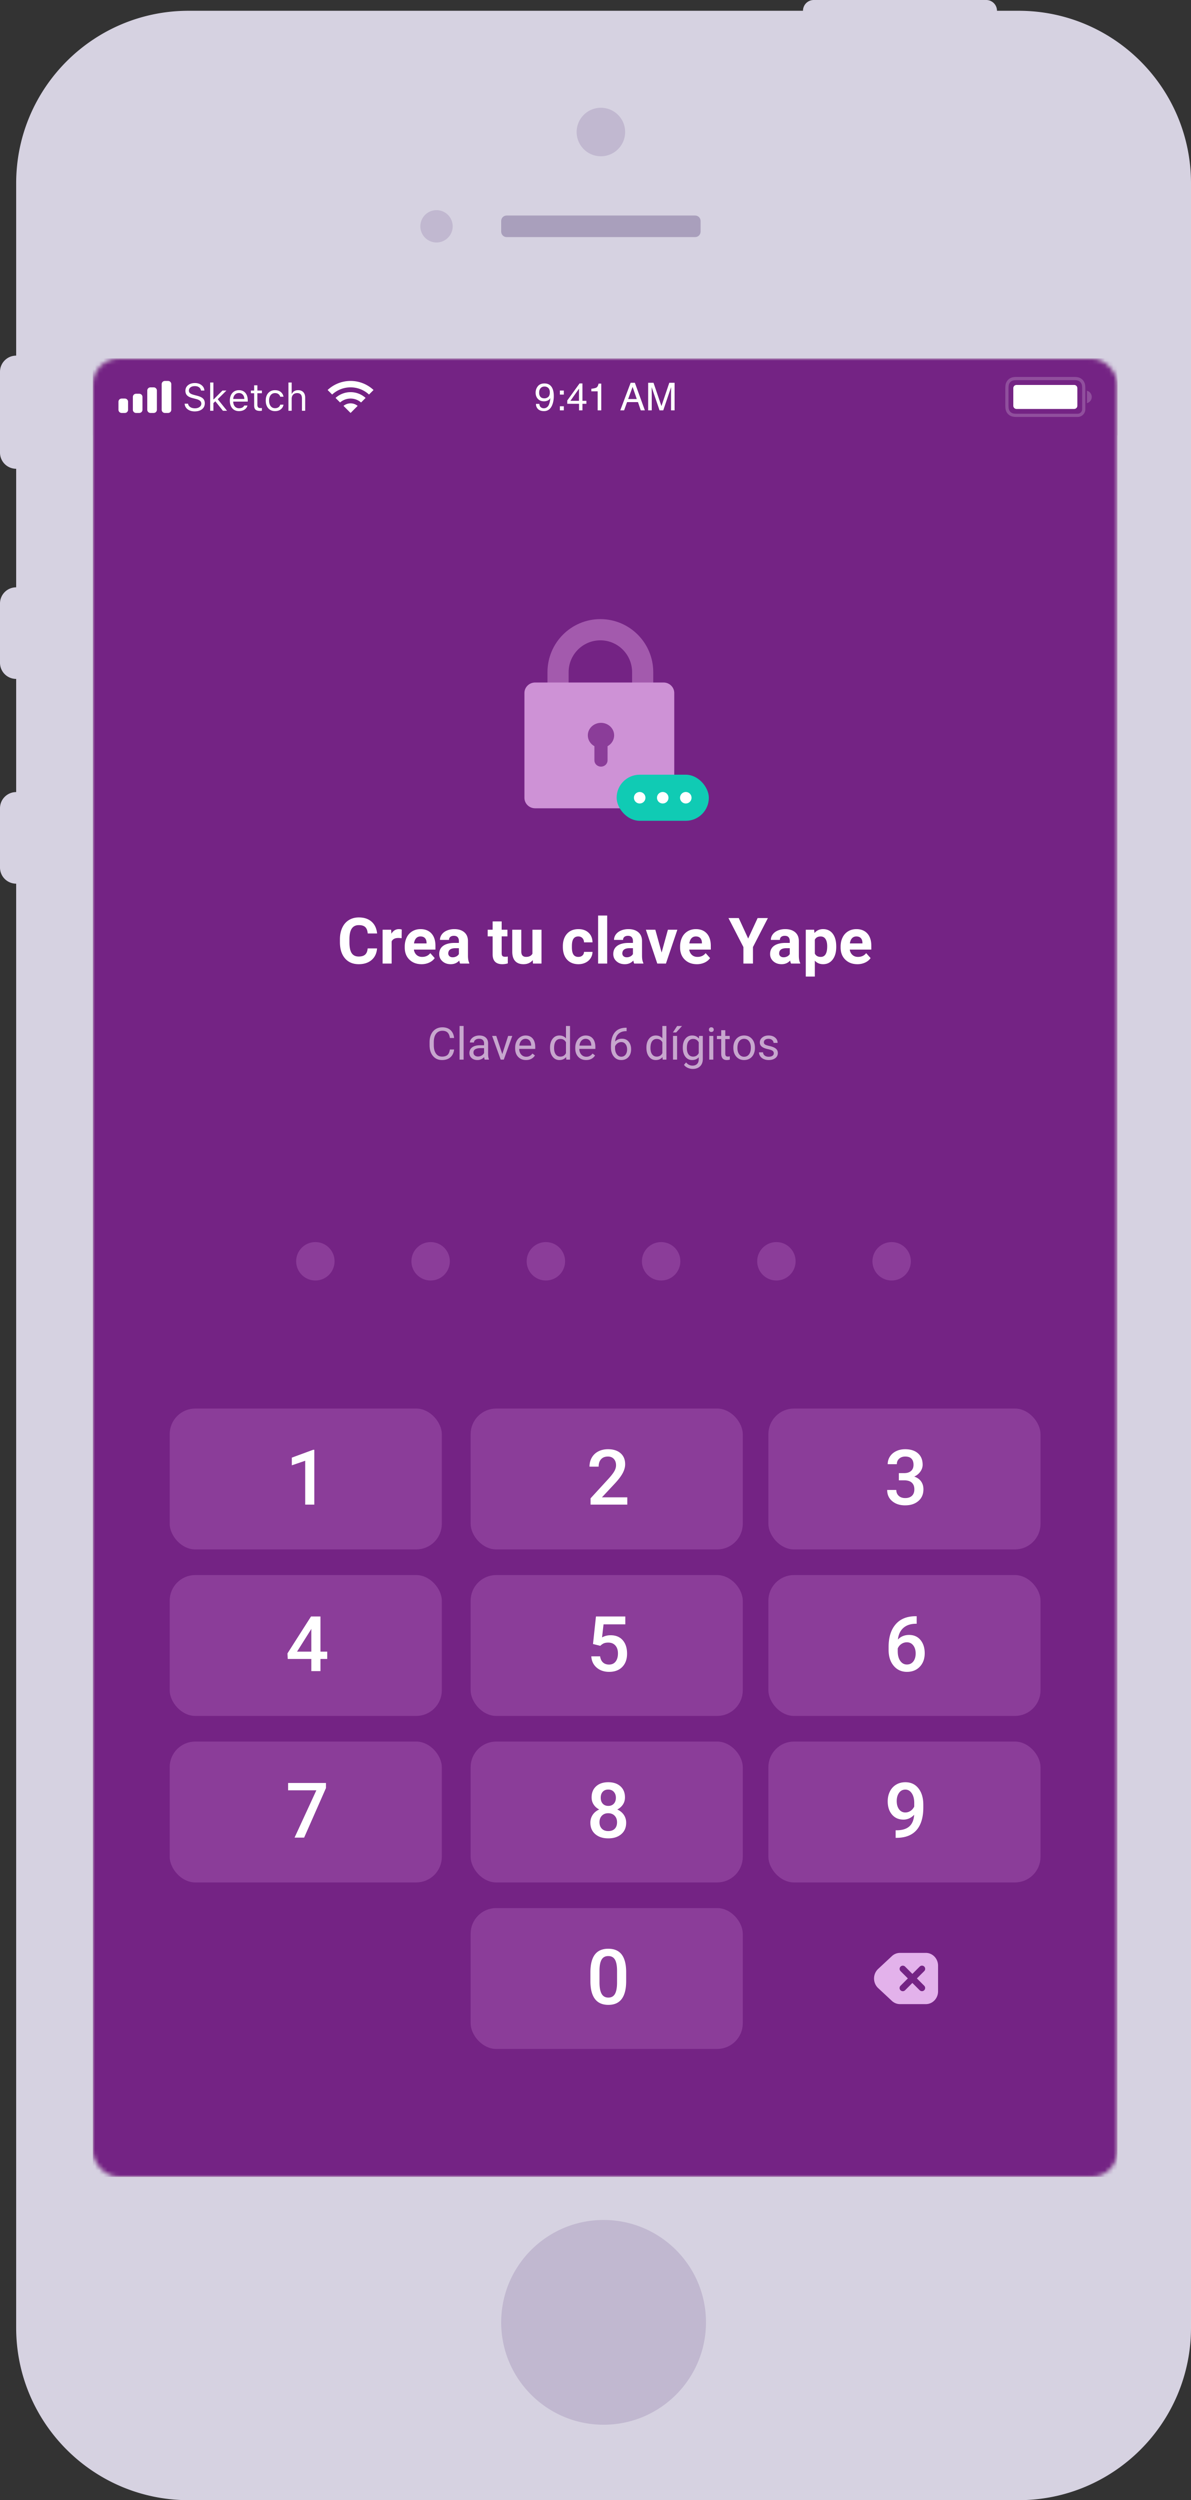 <?xml version="1.0" encoding="utf-8"?>
<svg xmlns="http://www.w3.org/2000/svg" xmlns:xlink="http://www.w3.org/1999/xlink" width="283" height="594" viewBox="0 0 283 594">
    <rect x="0" y="0" width="283" height="594" fill="#333333" stroke="none"/>
    <defs>
        <rect id="a" x="0" y="0" width="243.441" height="432" rx="6.086"/>
    </defs>
    <g fill="none" fill-rule="evenodd">
        <path d="M236.9 2.56h5.134C264.657 2.56 283 20.905 283 43.534v509.493C283 575.651 264.659 594 242.034 594H44.807c-22.622 0-40.965-18.344-40.965-40.973V209.948A3.842 3.842 0 0 1 0 206.107v-14.08a3.842 3.842 0 0 1 3.842-3.842v-26.883A3.842 3.842 0 0 1 0 157.46v-14.08a3.842 3.842 0 0 1 3.842-3.841v-28.164A3.842 3.842 0 0 1 0 107.533v-19.2a3.842 3.842 0 0 1 3.842-3.842V43.534c0-22.624 18.34-40.974 40.965-40.974h145.994A2.56 2.56 0 0 1 193.36 0h40.979a2.56 2.56 0 0 1 2.56 2.56z" fill="#D6D2E1"/>
        <path d="M143.42 527.431c-13.437 0-24.33 10.89-24.33 24.323 0 13.434 10.893 24.324 24.33 24.324 13.438 0 24.331-10.89 24.331-24.324 0-13.433-10.893-24.323-24.33-24.323zM103.724 49.927a3.841 3.841 0 1 0-.001 7.682 3.841 3.841 0 0 0 .001-7.682z" fill="#C1B8D0"/>
        <path d="M165.179 51.207h-44.797c-.713 0-1.292.567-1.292 1.292v2.536c0 .714.578 1.293 1.28 1.293h44.81c.713 0 1.29-.568 1.29-1.293V52.5c0-.714-.565-1.292-1.291-1.292z" fill="#A99FBC"/>
        <path d="M142.78 25.604a5.762 5.762 0 1 0 5.763 5.76c0-3.181-2.58-5.76-5.762-5.76z" fill="#C1B8D0"/>
        <g transform="translate(22.062 85.183)">
            <mask id="b" fill="#fff">
                <use xlink:href="#a"/>
            </mask>
            <use fill="#D8D8D8" xlink:href="#a"/>
            <g mask="url(#b)">
                <path fill="#742384" d="M0 0h243.441v432H0z"/>
                <path fill="#742384" d="M0 0v18.254h243.44V0z"/>
                <path d="M219.633 4.752h13.382c.848 0 1.155.089 1.465.254.31.166.553.41.719.72.166.31.254.617.254 1.465v4.845c0 .809-.656 1.465-1.465 1.465H219.633c-.848 0-1.155-.088-1.465-.254a1.728 1.728 0 0 1-.72-.719c-.165-.31-.253-.617-.253-1.465V7.191c0-.848.088-1.156.254-1.466.166-.31.409-.553.719-.719.31-.165.617-.254 1.465-.254z" stroke-opacity=".2" stroke="#FFF" stroke-width=".761"/>
                <path d="M236.215 7.654a1.522 1.522 0 0 1 0 2.946z" fill-opacity=".2" fill="#FFF"/>
                <path d="M219.477 6.274h13.694c.42 0 .76.34.76.76v4.185c0 .42-.34.76-.76.76h-13.694a.76.76 0 0 1-.76-.76V7.035c0-.42.34-.761.76-.761zM106.099 10.77c.024.442.195.748.513.918.163.089.347.133.552.133.384 0 .71-.16.981-.479.27-.32.462-.968.575-1.946-.178.283-.399.481-.662.596a2.105 2.105 0 0 1-.85.171c-.614 0-1.1-.192-1.459-.575-.358-.383-.537-.877-.537-1.48 0-.58.177-1.089.53-1.529.354-.44.876-.66 1.565-.66.93 0 1.572.42 1.926 1.258.196.46.294 1.037.294 1.73 0 .78-.118 1.473-.352 2.076-.39 1.005-1.05 1.507-1.98 1.507-.624 0-1.097-.163-1.421-.49-.324-.327-.486-.737-.486-1.23h.811zm1.217-1.311c.318 0 .608-.105.871-.314.263-.21.395-.576.395-1.1 0-.469-.118-.819-.355-1.049-.236-.23-.537-.345-.902-.345-.392 0-.704.131-.934.394-.23.263-.345.614-.345 1.054 0 .416.1.747.303.992.202.245.524.368.967.368zm3.66-1.859h.931v.972h-.931V7.6zm0 3.74h.931v.972h-.931v-.972zm4.542-1.288V7.159l-2.046 2.893h2.046zm.013 2.26v-1.56h-2.8v-.785l2.925-4.056h.677v4.14h.941v.7h-.94v1.56h-.803zm2.92-4.52v-.615c.58-.057.983-.151 1.212-.283.23-.133.4-.445.513-.939h.633v6.357h-.856v-4.52h-1.502zm10.796 1.836-.994-2.893-1.056 2.893h2.05zm-1.458-3.864h1.003l2.376 6.548h-.972l-.664-1.962h-2.59l-.708 1.962h-.91l2.465-6.548zm4.164 0h1.27l1.881 5.536 1.868-5.536h1.257v6.548h-.843V8.447c0-.134.003-.355.01-.664.005-.31.008-.64.008-.994l-1.867 5.523h-.879l-1.88-5.523v.2c0 .16.003.405.01.734.008.328.012.57.012.724v3.865h-.847V5.764z" fill="#FFF"/>
                <g fill="#FFF">
                    <path d="M21.81 10.727h.81c.051.336.225.603.522.802.297.2.675.299 1.132.299.434 0 .793-.105 1.077-.314.284-.21.425-.473.425-.791 0-.274-.104-.501-.312-.682-.208-.182-.533-.327-.976-.437l-.824-.214c-.583-.149-1.006-.36-1.27-.635-.265-.275-.398-.642-.398-1.1 0-.546.21-.988.627-1.325.417-.338.966-.506 1.647-.506.62 0 1.14.166 1.56.499.419.333.645.76.677 1.28h-.806a1.155 1.155 0 0 0-.47-.774c-.258-.186-.587-.279-.988-.279-.428 0-.772.098-1.032.295a.934.934 0 0 0-.39.784c0 .253.096.458.288.615.191.158.509.293.951.406l.673.178c.666.167 1.144.39 1.433.669.29.28.435.655.435 1.127 0 .592-.216 1.062-.648 1.411-.433.35-1.018.524-1.755.524-.68 0-1.238-.166-1.673-.5a1.771 1.771 0 0 1-.716-1.332zm6.908-1.025.212-.212.522-.526a247.57 247.57 0 0 1 1.14-1.15l.213-.212h.94l-2.068 2.06 2.206 2.746h-.976l-1.8-2.252-.46.428v1.824h-.767V5.694h.767v4.008h.071zm5.991-1.507c-.383 0-.698.13-.945.388-.246.258-.384.6-.414 1.025h2.648c-.01-.425-.131-.767-.366-1.025-.235-.259-.542-.388-.923-.388zm1.266 2.969h.767c-.11.41-.343.734-.7.972-.356.237-.798.356-1.324.356-.665 0-1.193-.223-1.582-.67-.39-.448-.584-1.052-.584-1.813 0-.754.196-1.358.588-1.812.393-.453.919-.68 1.578-.68.648 0 1.158.217 1.53.65.37.432.556 1.02.556 1.767v.294H33.35v.035c.02.476.155.853.403 1.133.248.279.576.419.983.419.31 0 .568-.056.776-.168.208-.11.362-.272.463-.483zm2.354-4.805h.767v1.243h1.07v.642h-1.07v2.72c0 .282.056.487.169.614.113.128.294.192.544.192a2.97 2.97 0 0 0 .356-.018v.647a2.306 2.306 0 0 1-.45.044c-.493 0-.848-.1-1.063-.298-.215-.2-.323-.528-.323-.986V8.244h-.776v-.642h.776V6.36zM45.3 9.073h-.775a1.15 1.15 0 0 0-.408-.61c-.21-.17-.487-.254-.831-.254-.431 0-.774.16-1.028.48-.254.322-.38.754-.38 1.298 0 .556.127.997.382 1.324.256.327.598.49 1.026.49.324 0 .593-.073.809-.218.215-.146.359-.354.43-.624h.775c-.068.44-.276.805-.624 1.096-.347.292-.81.437-1.386.437-.672 0-1.207-.226-1.607-.68-.4-.453-.6-1.061-.6-1.825 0-.749.2-1.348.598-1.796.398-.449.933-.673 1.605-.673.585 0 1.05.152 1.397.456.346.305.552.671.617 1.1zm1.177 3.335V5.694h.767V8.36h.071c.122-.264.307-.47.555-.62.248-.148.557-.222.925-.222.508 0 .912.155 1.21.465.299.31.448.749.448 1.313v3.112h-.766V9.483c0-.425-.095-.743-.283-.956-.19-.212-.465-.318-.827-.318-.431 0-.761.124-.99.372-.229.248-.343.575-.343.983v2.844h-.767zM7.608 9.507c.42 0 .76.34.76.76v1.903c0 .42-.34.76-.76.76h-.761a.76.76 0 0 1-.761-.76v-1.902c0-.42.34-.76.76-.76h.762zm3.423-1.141c.42 0 .76.34.76.76v3.044c0 .42-.34.76-.76.76h-.76a.76.76 0 0 1-.762-.76V9.127c0-.42.341-.761.761-.761h.76zm3.423-1.521c.42 0 .761.34.761.76v4.565c0 .42-.34.76-.76.76h-.761a.76.76 0 0 1-.761-.76V7.605c0-.42.34-.76.76-.76h.761zm3.424-1.522c.42 0 .76.34.76.76v6.087c0 .42-.34.76-.76.76h-.761a.76.76 0 0 1-.76-.76V6.084c0-.42.34-.761.76-.761h.76zM55.786 7.476a7.96 7.96 0 0 1 5.455-2.153 7.96 7.96 0 0 1 5.455 2.153l-1.077 1.076a6.443 6.443 0 0 0-4.378-1.707 6.443 6.443 0 0 0-4.379 1.707l-1.076-1.076zM57.67 9.36a5.306 5.306 0 0 1 3.57-1.374c1.374 0 2.627.52 3.571 1.374l-1.078 1.078a3.789 3.789 0 0 0-2.492-.93c-.954 0-1.826.35-2.493.93L57.67 9.36zm1.888 1.888a2.652 2.652 0 0 1 1.683-.6c.638 0 1.224.225 1.683.6L61.24 12.93l-1.683-1.683z"/>
                </g>
                <g>
                    <g transform="translate(18.258 249.465)">
                        <rect fill="#8B3D99" width="64.664" height="33.473" rx="6.086"/>
                        <rect fill="#8B3D99" y="39.559" width="64.664" height="33.473" rx="6.086"/>
                        <rect fill="#8B3D99" y="79.118" width="64.664" height="33.473" rx="6.086"/>
                        <path fill="#FFF" fill-rule="nonzero" d="M34.362 22.823V9.798h-.277l-5.063 1.863v1.828l3.182-1.088v10.422zM35.824 62.382v-2.889h1.613v-1.738h-1.613V49.4h-2.238l-5.599 8.773.063 1.32h5.607v2.888h2.167zm-2.167-4.627h-3.396l3.236-5.135.16-.286v5.42zM31.946 101.94l5.188-11.776v-1.203H28.14v1.738h6.713l-5.18 11.242z"/>
                    </g>
                    <g transform="translate(89.769 249.465)">
                        <rect fill="#8B3D99" width="64.664" height="33.473" rx="6.086"/>
                        <rect fill="#8B3D99" y="39.559" width="64.664" height="33.473" rx="6.086"/>
                        <rect fill="#8B3D99" y="79.118" width="64.664" height="33.473" rx="6.086"/>
                        <rect fill="#8B3D99" y="118.677" width="64.664" height="33.473" rx="6.086"/>
                        <path d="M37.223 22.823v-1.73h-6.026l3.174-3.397c.832-.903 1.43-1.71 1.796-2.42.365-.71.548-1.39.548-2.037 0-1.117-.364-1.993-1.092-2.626-.728-.633-1.722-.95-2.982-.95-.874 0-1.645.176-2.313.527a3.714 3.714 0 0 0-1.543 1.475c-.36.633-.54 1.345-.54 2.136h2.167c0-.743.193-1.329.58-1.757.386-.428.93-.642 1.631-.642.589 0 1.057.19 1.404.57.348.381.522.88.522 1.499 0 .47-.132.937-.397 1.404-.264.466-.709 1.047-1.333 1.743l-4.323 4.716v1.489h8.727zM32.9 62.56c1.325 0 2.368-.39 3.129-1.172.76-.782 1.14-1.832 1.14-3.152 0-1.337-.342-2.4-1.029-3.191-.686-.79-1.648-1.186-2.884-1.186-.755 0-1.432.172-2.032.517l.356-3.102h5.17V49.4h-6.97l-.705 6.544 1.73.428c.32-.303.618-.507.891-.61.273-.105.606-.157.999-.157.719 0 1.283.23 1.693.691.41.46.616 1.086.616 1.877 0 .82-.186 1.468-.558 1.943-.371.476-.89.713-1.555.713-.595 0-1.076-.167-1.445-.503-.368-.336-.594-.819-.677-1.449h-2.095c.065 1.106.489 1.996 1.27 2.67.782.675 1.767 1.012 2.956 1.012zM32.712 102.12c1.284 0 2.312-.335 3.085-1.004.773-.668 1.159-1.573 1.159-2.714a3.26 3.26 0 0 0-.548-1.855c-.366-.547-.887-.977-1.565-1.292a3.401 3.401 0 0 0 1.337-1.173c.327-.496.49-1.062.49-1.698 0-1.106-.356-1.982-1.07-2.63-.712-.648-1.678-.972-2.897-.972-1.212 0-2.175.324-2.888.972-.713.648-1.07 1.524-1.07 2.63 0 .636.162 1.202.486 1.698.324.496.765.887 1.324 1.173-.666.297-1.183.722-1.551 1.274a3.299 3.299 0 0 0-.553 1.873c0 1.135.388 2.038 1.163 2.71.776.671 1.809 1.007 3.098 1.007zm0-7.712c-.552 0-.99-.176-1.315-.526-.324-.351-.485-.824-.485-1.418 0-.6.16-1.074.48-1.422.322-.348.759-.521 1.311-.521.553 0 .993.182 1.32.548.327.365.49.83.49 1.395 0 .594-.162 1.067-.486 1.418-.324.35-.762.526-1.315.526zm0 5.982c-.653 0-1.166-.19-1.537-.57-.372-.381-.558-.89-.558-1.525 0-.648.189-1.168.566-1.56.378-.393.882-.589 1.512-.589s1.136.198 1.52.593c.383.395.575.914.575 1.556 0 .66-.183 1.173-.549 1.542-.365.368-.875.553-1.529.553zM32.721 141.678c1.427 0 2.49-.474 3.187-1.422.699-.948 1.048-2.355 1.048-4.22v-2.248c-.018-1.812-.376-3.173-1.074-4.083-.699-.909-1.758-1.364-3.179-1.364-1.432 0-2.497.467-3.196 1.4-.698.933-1.047 2.333-1.047 4.199v2.247c.018 1.812.382 3.18 1.092 4.105.71.924 1.767 1.386 3.17 1.386zm0-1.73c-.725 0-1.257-.296-1.596-.89-.338-.595-.508-1.498-.508-2.71v-2.943c.018-1.141.193-1.98.526-2.518.333-.538.853-.807 1.56-.807.726 0 1.255.284 1.587.851.333.568.5 1.46.5 2.68v2.932c-.018 1.171-.194 2.031-.526 2.581-.333.55-.847.825-1.543.825z" fill="#FFF" fill-rule="nonzero"/>
                    </g>
                    <g transform="translate(160.519 249.465)">
                        <rect fill="#8B3D99" width="64.664" height="33.473" rx="6.086"/>
                        <rect fill="#8B3D99" y="39.559" width="64.664" height="33.473" rx="6.086"/>
                        <rect fill="#8B3D99" y="79.118" width="64.664" height="33.473" rx="6.086"/>
                        <path d="M32.49 23c1.301 0 2.352-.344 3.151-1.033.8-.69 1.199-1.617 1.199-2.782 0-.725-.186-1.349-.557-1.872-.372-.523-.914-.906-1.627-1.15A3.494 3.494 0 0 0 36.096 15c.371-.514.557-1.063.557-1.645 0-1.16-.37-2.064-1.11-2.715-.74-.65-1.758-.976-3.054-.976-.784 0-1.493.153-2.126.46-.633.305-1.126.732-1.48 1.278a3.28 3.28 0 0 0-.53 1.819h2.166c0-.54.187-.98.562-1.315.374-.336.853-.504 1.435-.504.666 0 1.16.171 1.485.513.324.342.485.822.485 1.44 0 .642-.194 1.132-.583 1.47-.39.34-.917.512-1.583.518H31v1.712h1.276c.796 0 1.396.184 1.8.552.405.369.607.895.607 1.578 0 .678-.194 1.195-.58 1.551-.386.357-.915.535-1.587.535-.648 0-1.163-.178-1.547-.535-.383-.356-.575-.82-.575-1.39h-2.166c0 1.105.398 1.99 1.195 2.656.796.666 1.818.999 3.066.999zM32.926 62.56c1.26 0 2.278-.409 3.054-1.226.775-.817 1.163-1.885 1.163-3.205 0-1.278-.331-2.32-.994-3.129-.663-.808-1.567-1.212-2.715-1.212-1.081 0-1.97.365-2.665 1.096.137-1.189.567-2.107 1.293-2.755.725-.647 1.693-.98 2.906-.998h.267v-1.792h-.223c-2.08 0-3.674.645-4.782 1.935-1.109 1.29-1.663 3.072-1.663 5.349v.74c0 1.55.403 2.805 1.208 3.762.805.957 1.856 1.435 3.151 1.435zm-.018-1.747c-.641 0-1.164-.284-1.569-.852-.404-.567-.606-1.333-.606-2.295v-.66c.184-.446.474-.802.87-1.07a2.28 2.28 0 0 1 1.305-.401c.63 0 1.136.247 1.516.74.38.493.57 1.132.57 1.917 0 .784-.187 1.417-.561 1.899-.374.481-.883.722-1.525.722zM30.493 101.994c2.098-.017 3.675-.642 4.733-1.872 1.058-1.23 1.587-3.016 1.587-5.358v-.606c0-1.634-.383-2.939-1.15-3.914-.766-.974-1.804-1.462-3.111-1.462-.838 0-1.575.193-2.211.58a3.856 3.856 0 0 0-1.471 1.622c-.345.696-.517 1.471-.517 2.327 0 1.302.339 2.352 1.016 3.152.678.799 1.587 1.199 2.728 1.199.969 0 1.816-.384 2.541-1.15-.083 1.248-.467 2.17-1.15 2.768-.684.597-1.664.905-2.942.922h-.312v1.792h.259zm2.059-6.026a1.78 1.78 0 0 1-1.498-.75c-.374-.498-.561-1.155-.561-1.97 0-.784.185-1.433.557-1.947.371-.514.869-.771 1.493-.771.624 0 1.132.29 1.524.873.393.583.589 1.352.589 2.31v.846c-.208.44-.502.785-.883 1.034-.38.25-.787.375-1.221.375z" fill="#FFF" fill-rule="nonzero"/>
                        <path d="M37.419 129.328c1.602 0 2.9 1.362 2.9 3.043v6.086c0 1.68-1.298 3.043-2.9 3.043h-6.15c-.71 0-1.396-.274-1.927-.769l-3.263-3.043c-1.198-1.116-1.306-3.04-.241-4.296.075-.089.156-.173.24-.252l3.264-3.043a2.825 2.825 0 0 1 1.927-.769h6.15zm-1.407 3.203-.072.063-1.726 1.725-1.724-1.725-.072-.063a.76.76 0 0 0-1.004 1.139l1.725 1.724-1.725 1.726a.76.76 0 0 0 1.004 1.14l.072-.064 1.724-1.726 1.726 1.726.072.063a.76.76 0 0 0 1.004-1.139l-1.726-1.726 1.726-1.724a.76.76 0 0 0-1.004-1.14z" fill="#E3B2EB"/>
                    </g>
                </g>
                <g transform="translate(48.308 209.915)" fill="#8B3D99">
                    <circle cx="4.565" cy="4.565" r="4.565"/>
                    <circle cx="31.952" cy="4.565" r="4.565"/>
                    <circle cx="59.339" cy="4.565" r="4.565"/>
                    <circle cx="86.726" cy="4.565" r="4.565"/>
                    <circle cx="114.113" cy="4.565" r="4.565"/>
                    <circle cx="141.5" cy="4.565" r="4.565"/>
                </g>
                <g>
                    <g transform="translate(102.55 61.91)">
                        <path d="M30.61 20.156h-5.027v-7.558c0-4.175-3.376-7.559-7.54-7.559s-7.54 3.384-7.54 7.559v7.558H5.478v-7.558C5.477 5.64 11.103 0 18.043 0S30.61 5.64 30.61 12.598v7.558z" fill="#A35AAD"/>
                        <path d="M2.543 15.06H33.06c1.405 0 2.543 1.114 2.543 2.49v24.905c0 1.376-1.138 2.49-2.543 2.49H2.543C1.14 44.946 0 43.832 0 42.456V17.55c0-1.376 1.139-2.49 2.543-2.49z" fill="#CE92D6"/>
                        <path d="M18.19 24.642c1.729 0 3.129 1.331 3.129 2.973 0 1.1-.628 2.06-1.562 2.574l-.002 3.371c0 .821-.7 1.487-1.564 1.487-.864 0-1.564-.666-1.564-1.487v-3.37c-.935-.514-1.564-1.475-1.564-2.575 0-1.642 1.4-2.973 3.128-2.973z" fill="#8B3D99"/>
                        <rect fill="#10CBB4" x="21.91" y="36.963" width="21.91" height="10.952" rx="5.476"/>
                        <circle fill="#FFF" cx="32.865" cy="42.439" r="1.369"/>
                        <circle fill="#FFF" cx="38.342" cy="42.439" r="1.369"/>
                        <circle fill="#FFF" cx="27.387" cy="42.439" r="1.369"/>
                    </g>
                    <path d="M82.971 166.667c.825 0 1.487-.217 1.984-.652.498-.435.793-1.053.887-1.854h-1.004c-.097.624-.294 1.062-.59 1.313-.297.251-.722.377-1.277.377-.617 0-1.097-.243-1.44-.728-.344-.485-.515-1.138-.515-1.96v-.733c0-.87.18-1.54.543-2.012.362-.471.863-.707 1.5-.707.52 0 .925.135 1.215.405.29.27.477.708.564 1.31h1.004c-.08-.793-.363-1.414-.848-1.863-.485-.45-1.13-.674-1.935-.674-.606 0-1.14.143-1.601.43-.461.285-.818.695-1.069 1.229-.251.534-.377 1.152-.377 1.856v.728c0 1.074.27 1.932.809 2.574.539.64 1.256.961 2.15.961zm5.128-.104v-7.986h-.962v7.986h.962zm3.276.104c.62 0 1.155-.232 1.602-.696.034.284.08.481.135.592h1.009v-.083c-.132-.305-.198-.716-.198-1.232v-2.59c-.014-.568-.204-1.014-.572-1.338-.367-.324-.875-.486-1.524-.486-.409 0-.784.076-1.125.229a2.04 2.04 0 0 0-.812.621c-.2.262-.299.533-.299.814h.968c0-.246.116-.456.348-.63.232-.173.52-.26.863-.26.392 0 .688.1.89.3.2.199.301.467.301.803v.442h-.936c-.808 0-1.434.162-1.88.486-.445.324-.668.779-.668 1.365 0 .481.178.88.533 1.193.355.314.81.47 1.365.47zm.14-.837c-.315 0-.573-.085-.774-.254-.202-.17-.302-.406-.302-.708 0-.69.59-1.034 1.768-1.034h.754v1.154c-.121.25-.317.452-.587.608-.27.156-.557.234-.859.234zm6.132.733 2.018-5.625h-.983l-1.394 4.32-1.43-4.32h-.983l2.039 5.625h.733zm5.278.104c.943 0 1.65-.362 2.122-1.086l-.588-.458a2.169 2.169 0 0 1-.618.551c-.236.139-.524.208-.864.208-.478 0-.873-.17-1.183-.512-.31-.341-.472-.79-.486-1.344h3.812v-.4c0-.898-.203-1.588-.609-2.07-.405-.481-.974-.722-1.705-.722a2.25 2.25 0 0 0-1.246.372 2.494 2.494 0 0 0-.894 1.03c-.214.438-.32.936-.32 1.494v.177c0 .838.239 1.508.717 2.01.479.5 1.1.75 1.862.75zm1.233-3.431h-2.819c.062-.51.225-.906.489-1.188.263-.283.59-.424.978-.424.402 0 .72.134.957.403.235.269.367.647.395 1.136v.073zm6.688 3.431c.686 0 1.222-.235 1.606-.707l.047.603h.884v-7.986h-.962v2.933c-.385-.45-.906-.676-1.565-.676-.662 0-1.198.262-1.607.788-.41.525-.614 1.219-.614 2.082v.073c0 .86.206 1.556.617 2.09.41.533.942.8 1.594.8zm.239-.816c-.465 0-.829-.18-1.092-.54-.264-.361-.396-.86-.396-1.498 0-.714.132-1.253.396-1.617.263-.364.63-.546 1.102-.546.596 0 1.039.265 1.326.796v2.584c-.28.547-.726.821-1.336.821zm6.126.816c.943 0 1.65-.362 2.122-1.086l-.588-.458a2.169 2.169 0 0 1-.619.551c-.236.139-.523.208-.863.208-.479 0-.873-.17-1.183-.512-.31-.341-.473-.79-.486-1.344h3.811v-.4c0-.898-.202-1.588-.608-2.07-.406-.481-.974-.722-1.706-.722a2.25 2.25 0 0 0-1.245.372 2.494 2.494 0 0 0-.895 1.03c-.213.438-.32.936-.32 1.494v.177c0 .838.24 1.508.718 2.01.479.5 1.1.75 1.862.75zm1.232-3.431h-2.818c.062-.51.225-.906.489-1.188.263-.283.589-.424.977-.424.402 0 .721.134.957.403s.368.647.395 1.136v.073zm7.11 3.431c.714 0 1.283-.234 1.708-.702.424-.467.637-1.091.637-1.871 0-.735-.197-1.335-.59-1.8-.394-.464-.92-.696-1.579-.696-.69 0-1.234.229-1.633.686.07-.78.326-1.384.77-1.814.444-.43 1.04-.652 1.789-.666h.177v-.816h-.172c-1.175.018-2.06.394-2.655 1.131-.594.737-.892 1.802-.892 3.195v.369c0 .877.226 1.594.676 2.15.451.556 1.039.834 1.763.834zm0-.795c-.42 0-.77-.19-1.051-.572-.28-.381-.421-.884-.421-1.508v-.353c.107-.298.3-.546.577-.744.277-.197.58-.296.91-.296.416 0 .75.16 1.001.48.251.321.377.742.377 1.262 0 .516-.124.934-.372 1.253-.248.318-.588.478-1.022.478zm8.195.795c.687 0 1.222-.235 1.607-.707l.047.603h.884v-7.986h-.962v2.933c-.385-.45-.907-.676-1.565-.676-.662 0-1.198.262-1.607.788-.41.525-.614 1.219-.614 2.082v.073c0 .86.206 1.556.616 2.09.411.533.943.8 1.594.8zm.24-.816c-.465 0-.829-.18-1.093-.54-.263-.361-.395-.86-.395-1.498 0-.714.132-1.253.395-1.617.264-.364.631-.546 1.103-.546.596 0 1.038.265 1.326.796v2.584c-.28.547-.726.821-1.336.821zm4.618-5.74 1.393-1.528h-1.165l-1.003 1.528h.775zm.218 6.452v-5.625h-.967v5.625h.967zm3.724 2.215c.728 0 1.307-.21 1.74-.629.43-.42.647-.993.647-1.72v-5.491h-.88l-.046.624c-.385-.485-.92-.728-1.607-.728-.67 0-1.207.259-1.612.777-.406.518-.609 1.216-.609 2.093 0 .915.204 1.638.611 2.168.408.53.94.795 1.6.795.665 0 1.19-.221 1.575-.665v.483c0 .479-.13.85-.392 1.113s-.627.395-1.095.395c-.596 0-1.1-.255-1.513-.764l-.5.577c.205.302.501.539.89.712.388.174.785.26 1.19.26zm.083-2.927c-.468 0-.832-.181-1.092-.543-.26-.362-.39-.86-.39-1.495 0-.714.131-1.253.395-1.617.263-.364.63-.546 1.097-.546.59 0 1.032.269 1.326.806v2.568c-.284.552-.73.827-1.336.827zm4.327-5.86c.187 0 .329-.051.426-.155a.55.55 0 0 0 .146-.39.568.568 0 0 0-.146-.395c-.097-.108-.24-.162-.426-.162-.188 0-.329.054-.424.162a.574.574 0 0 0-.143.395c0 .156.047.286.143.39.095.104.236.156.424.156zm.473 6.572v-5.625h-.962v5.625h.962zm3.182.104c.24 0 .486-.034.739-.104v-.78a2.33 2.33 0 0 1-.458.063c-.225 0-.385-.056-.478-.17-.094-.112-.14-.28-.14-.506v-3.489h1.05v-.743h-1.05v-1.362h-.963v1.362h-1.024v.743h1.024v3.489c0 .478.11.847.328 1.107.218.26.543.39.972.39zm4.145 0c.506 0 .954-.121 1.345-.364.39-.242.69-.581.9-1.016a3.35 3.35 0 0 0 .314-1.474v-.068c0-.88-.237-1.585-.71-2.116-.473-.53-1.093-.795-1.86-.795-.495 0-.936.12-1.323.359-.386.239-.688.578-.905 1.019-.216.44-.325.936-.325 1.487v.067c0 .874.237 1.576.71 2.106.473.53 1.091.795 1.854.795zm0-.785a1.39 1.39 0 0 1-1.162-.566c-.29-.378-.434-.88-.434-1.503 0-.704.145-1.244.436-1.622a1.382 1.382 0 0 1 1.15-.567c.485 0 .874.192 1.167.575.293.383.44.883.44 1.5 0 .69-.144 1.226-.432 1.609-.288.383-.676.574-1.165.574zm5.835.785c.641 0 1.163-.151 1.565-.455a1.44 1.44 0 0 0 .604-1.208c0-.302-.072-.558-.216-.767-.144-.21-.365-.39-.663-.538-.298-.15-.688-.278-1.168-.385-.48-.108-.812-.22-.996-.338a.583.583 0 0 1-.275-.525.72.72 0 0 1 .296-.598c.198-.153.472-.229.822-.229.34 0 .621.095.845.286.224.19.335.418.335.681h.968c0-.513-.199-.934-.596-1.263-.397-.33-.914-.494-1.552-.494-.607 0-1.105.16-1.495.478-.39.32-.585.709-.585 1.17 0 .277.068.516.205.718.137.2.349.374.635.52.286.145.672.27 1.16.374.486.104.828.228 1.024.372a.708.708 0 0 1 .294.605c0 .246-.11.443-.33.59-.22.148-.513.221-.877.221-.395 0-.713-.094-.954-.283a.996.996 0 0 1-.388-.767h-.962c0 .333.098.642.294.928.196.286.467.509.814.668.347.16.745.24 1.196.24z" fill-opacity=".6" fill="#FFF" fill-rule="nonzero"/>
                    <path d="M63.174 143.895c1.268 0 2.29-.334 3.065-1.003.775-.668 1.205-1.584 1.289-2.748h-2.229c-.05.659-.244 1.145-.583 1.46-.34.314-.853.471-1.542.471-.762 0-1.32-.27-1.675-.81-.354-.539-.531-1.393-.531-2.562v-.817c.01-1.119.2-1.944.568-2.477.37-.532.925-.798 1.668-.798.684 0 1.193.157 1.527.471.334.315.529.821.583 1.52h2.229c-.12-1.209-.56-2.147-1.323-2.816-.762-.668-1.768-1.002-3.016-1.002-.901 0-1.692.211-2.374.635-.68.423-1.204 1.03-1.57 1.823-.367.792-.55 1.708-.55 2.748v.661c0 1.63.397 2.91 1.192 3.844.795.933 1.886 1.4 3.272 1.4zm7.823-.149v-5.258c.253-.55.785-.825 1.598-.825.223 0 .48.02.772.06l.03-2.065a2.25 2.25 0 0 0-.669-.096c-.762 0-1.36.368-1.79 1.106l-.06-.958H68.85v8.036h2.147zm7.103.149a4.29 4.29 0 0 0 1.827-.382c.55-.255.986-.61 1.308-1.066l-1.055-1.181c-.466.599-1.112.898-1.94.898-.534 0-.976-.158-1.325-.475-.35-.317-.559-.738-.628-1.263h5.119v-.876c0-1.273-.316-2.255-.947-2.949-.632-.693-1.497-1.04-2.597-1.04-.733 0-1.386.173-1.958.517a3.434 3.434 0 0 0-1.326 1.47c-.312.637-.468 1.358-.468 2.165v.208c0 1.204.37 2.167 1.11 2.89.741.723 1.701 1.084 2.88 1.084zm1.196-4.932h-2.987c.075-.535.244-.946.51-1.233.264-.287.61-.43 1.036-.43.455 0 .807.13 1.055.39.247.26.376.627.386 1.102v.171zm5.743 4.932c.832 0 1.508-.29 2.028-.869.044.287.116.527.215.72h2.17v-.126c-.208-.391-.315-.968-.32-1.73v-3.484c0-.901-.29-1.6-.873-2.098-.582-.498-1.368-.746-2.359-.746-.653 0-1.243.112-1.768.337-.525.226-.93.536-1.218.933-.287.396-.431.827-.431 1.292h2.147c0-.302.103-.54.308-.713.206-.173.49-.26.851-.26.411 0 .712.111.903.334.19.223.286.52.286.891v.461h-.988c-1.194.005-2.107.235-2.738.69-.632.456-.947 1.11-.947 1.962 0 .693.258 1.267.776 1.723.518.455 1.17.683 1.958.683zm.468-1.641c-.327 0-.585-.087-.773-.26a.86.86 0 0 1-.282-.661l.007-.127c.07-.742.642-1.114 1.716-1.114h.803v1.382a1.39 1.39 0 0 1-.595.568 1.85 1.85 0 0 1-.876.212zm11.79 1.641c.446 0 .879-.064 1.3-.193v-1.627a3.425 3.425 0 0 1-.632.052c-.321 0-.54-.064-.653-.193-.114-.129-.171-.341-.171-.639v-4.01h1.374v-1.575h-1.374v-1.976h-2.147v1.976H93.82v1.575h1.174v4.33c.03 1.52.797 2.28 2.303 2.28zm5.03 0c.936 0 1.669-.322 2.198-.966l.06.817h2.02v-8.036h-2.154v5.69c-.272.504-.772.757-1.5.757-.763 0-1.145-.418-1.145-1.255v-5.192H99.66v5.266c.01.956.242 1.681.695 2.176.453.495 1.11.743 1.972.743zm13.067 0c.615 0 1.176-.125 1.683-.375.508-.25.908-.602 1.2-1.055.292-.453.44-.952.446-1.496h-2.014c-.01.361-.138.65-.386.869-.248.218-.57.326-.966.326-.515 0-.899-.18-1.151-.542-.253-.361-.38-.955-.38-1.782v-.223c0-.817.128-1.408.383-1.772.256-.364.633-.545 1.133-.545.407 0 .733.13.981.39s.377.597.386 1.013h2.014c-.01-.95-.318-1.712-.925-2.284-.607-.572-1.413-.857-2.418-.857-1.15 0-2.053.368-2.712 1.106-.659.738-.988 1.726-.988 2.964v.14c0 1.288.332 2.297.995 3.027.664.73 1.57 1.096 2.72 1.096zm6.82-.149v-11.408h-2.154v11.408h2.154zm4.183.149c.832 0 1.508-.29 2.028-.869.045.287.117.527.216.72h2.17v-.126c-.209-.391-.315-.968-.32-1.73v-3.484c0-.901-.291-1.6-.873-2.098-.582-.498-1.369-.746-2.36-.746-.653 0-1.242.112-1.767.337-.525.226-.931.536-1.219.933-.287.396-.43.827-.43 1.292h2.147c0-.302.102-.54.308-.713.205-.173.489-.26.85-.26.412 0 .712.111.903.334.19.223.286.52.286.891v.461h-.988c-1.194.005-2.106.235-2.738.69-.631.456-.947 1.11-.947 1.962 0 .693.259 1.267.777 1.723.517.455 1.17.683 1.957.683zm.468-1.641c-.327 0-.584-.087-.772-.26a.86.86 0 0 1-.283-.661l.008-.127c.069-.742.641-1.114 1.716-1.114h.802v1.382a1.39 1.39 0 0 1-.594.568 1.85 1.85 0 0 1-.877.212zm9.309 1.492 2.712-8.036h-2.244l-1.493 5.415-1.494-5.415h-2.243l2.712 8.036h2.05zm7.355.149a4.29 4.29 0 0 0 1.828-.382c.55-.255.985-.61 1.307-1.066l-1.055-1.181c-.465.599-1.112.898-1.939.898-.535 0-.977-.158-1.326-.475-.35-.317-.558-.738-.628-1.263h5.119v-.876c0-1.273-.316-2.255-.947-2.949-.632-.693-1.497-1.04-2.597-1.04-.733 0-1.385.173-1.957.517a3.434 3.434 0 0 0-1.327 1.47c-.312.637-.468 1.358-.468 2.165v.208c0 1.204.37 2.167 1.111 2.89.74.723 1.7 1.084 2.879 1.084zm1.196-4.932h-2.987c.075-.535.244-.946.51-1.233.264-.287.61-.43 1.036-.43.455 0 .807.13 1.055.39.247.26.376.627.386 1.102v.171zm12.125 4.783v-3.921l3.55-6.893h-2.436l-2.251 4.873-2.236-4.873h-2.445l3.552 6.893v3.921h2.266zm6.812.149c.832 0 1.508-.29 2.028-.869.045.287.117.527.216.72h2.17v-.126c-.209-.391-.315-.968-.32-1.73v-3.484c0-.901-.291-1.6-.873-2.098-.582-.498-1.369-.746-2.36-.746-.653 0-1.242.112-1.767.337-.525.226-.931.536-1.219.933-.287.396-.43.827-.43 1.292h2.147c0-.302.102-.54.308-.713.205-.173.489-.26.85-.26.412 0 .712.111.903.334.19.223.286.52.286.891v.461h-.988c-1.194.005-2.106.235-2.738.69-.631.456-.947 1.11-.947 1.962 0 .693.259 1.267.777 1.723.517.455 1.17.683 1.957.683zm.468-1.641c-.327 0-.584-.087-.772-.26a.86.86 0 0 1-.283-.661l.008-.127c.069-.742.641-1.114 1.716-1.114h.802v1.382a1.39 1.39 0 0 1-.594.568 1.85 1.85 0 0 1-.877.212zm7.422 4.582v-3.788c.5.565 1.156.847 1.969.847.956 0 1.715-.373 2.277-1.118.562-.745.843-1.737.843-2.974v-.112c0-1.287-.275-2.297-.825-3.03-.55-.733-1.32-1.1-2.31-1.1-.837 0-1.516.312-2.036.936l-.074-.787h-1.991v11.126h2.147zm1.404-4.672c-.673 0-1.142-.264-1.404-.794v-3.29c.253-.516.716-.773 1.39-.773.504 0 .89.203 1.154.609.265.406.398.983.398 1.73 0 1.68-.513 2.518-1.538 2.518zm8.715 1.731a4.29 4.29 0 0 0 1.827-.382c.55-.255.986-.61 1.308-1.066l-1.055-1.181c-.466.599-1.112.898-1.94.898-.534 0-.976-.158-1.325-.475-.35-.317-.559-.738-.628-1.263h5.119v-.876c0-1.273-.316-2.255-.948-2.949-.631-.693-1.497-1.04-2.596-1.04-.733 0-1.386.173-1.958.517a3.434 3.434 0 0 0-1.326 1.47c-.312.637-.468 1.358-.468 2.165v.208c0 1.204.37 2.167 1.11 2.89.741.723 1.7 1.084 2.88 1.084zm1.196-4.932h-2.987c.074-.535.244-.946.509-1.233.265-.287.61-.43 1.036-.43.456 0 .808.13 1.055.39.248.26.377.627.387 1.102v.171z" fill="#FFF" fill-rule="nonzero"/>
                </g>
            </g>
        </g>
    </g>
</svg>